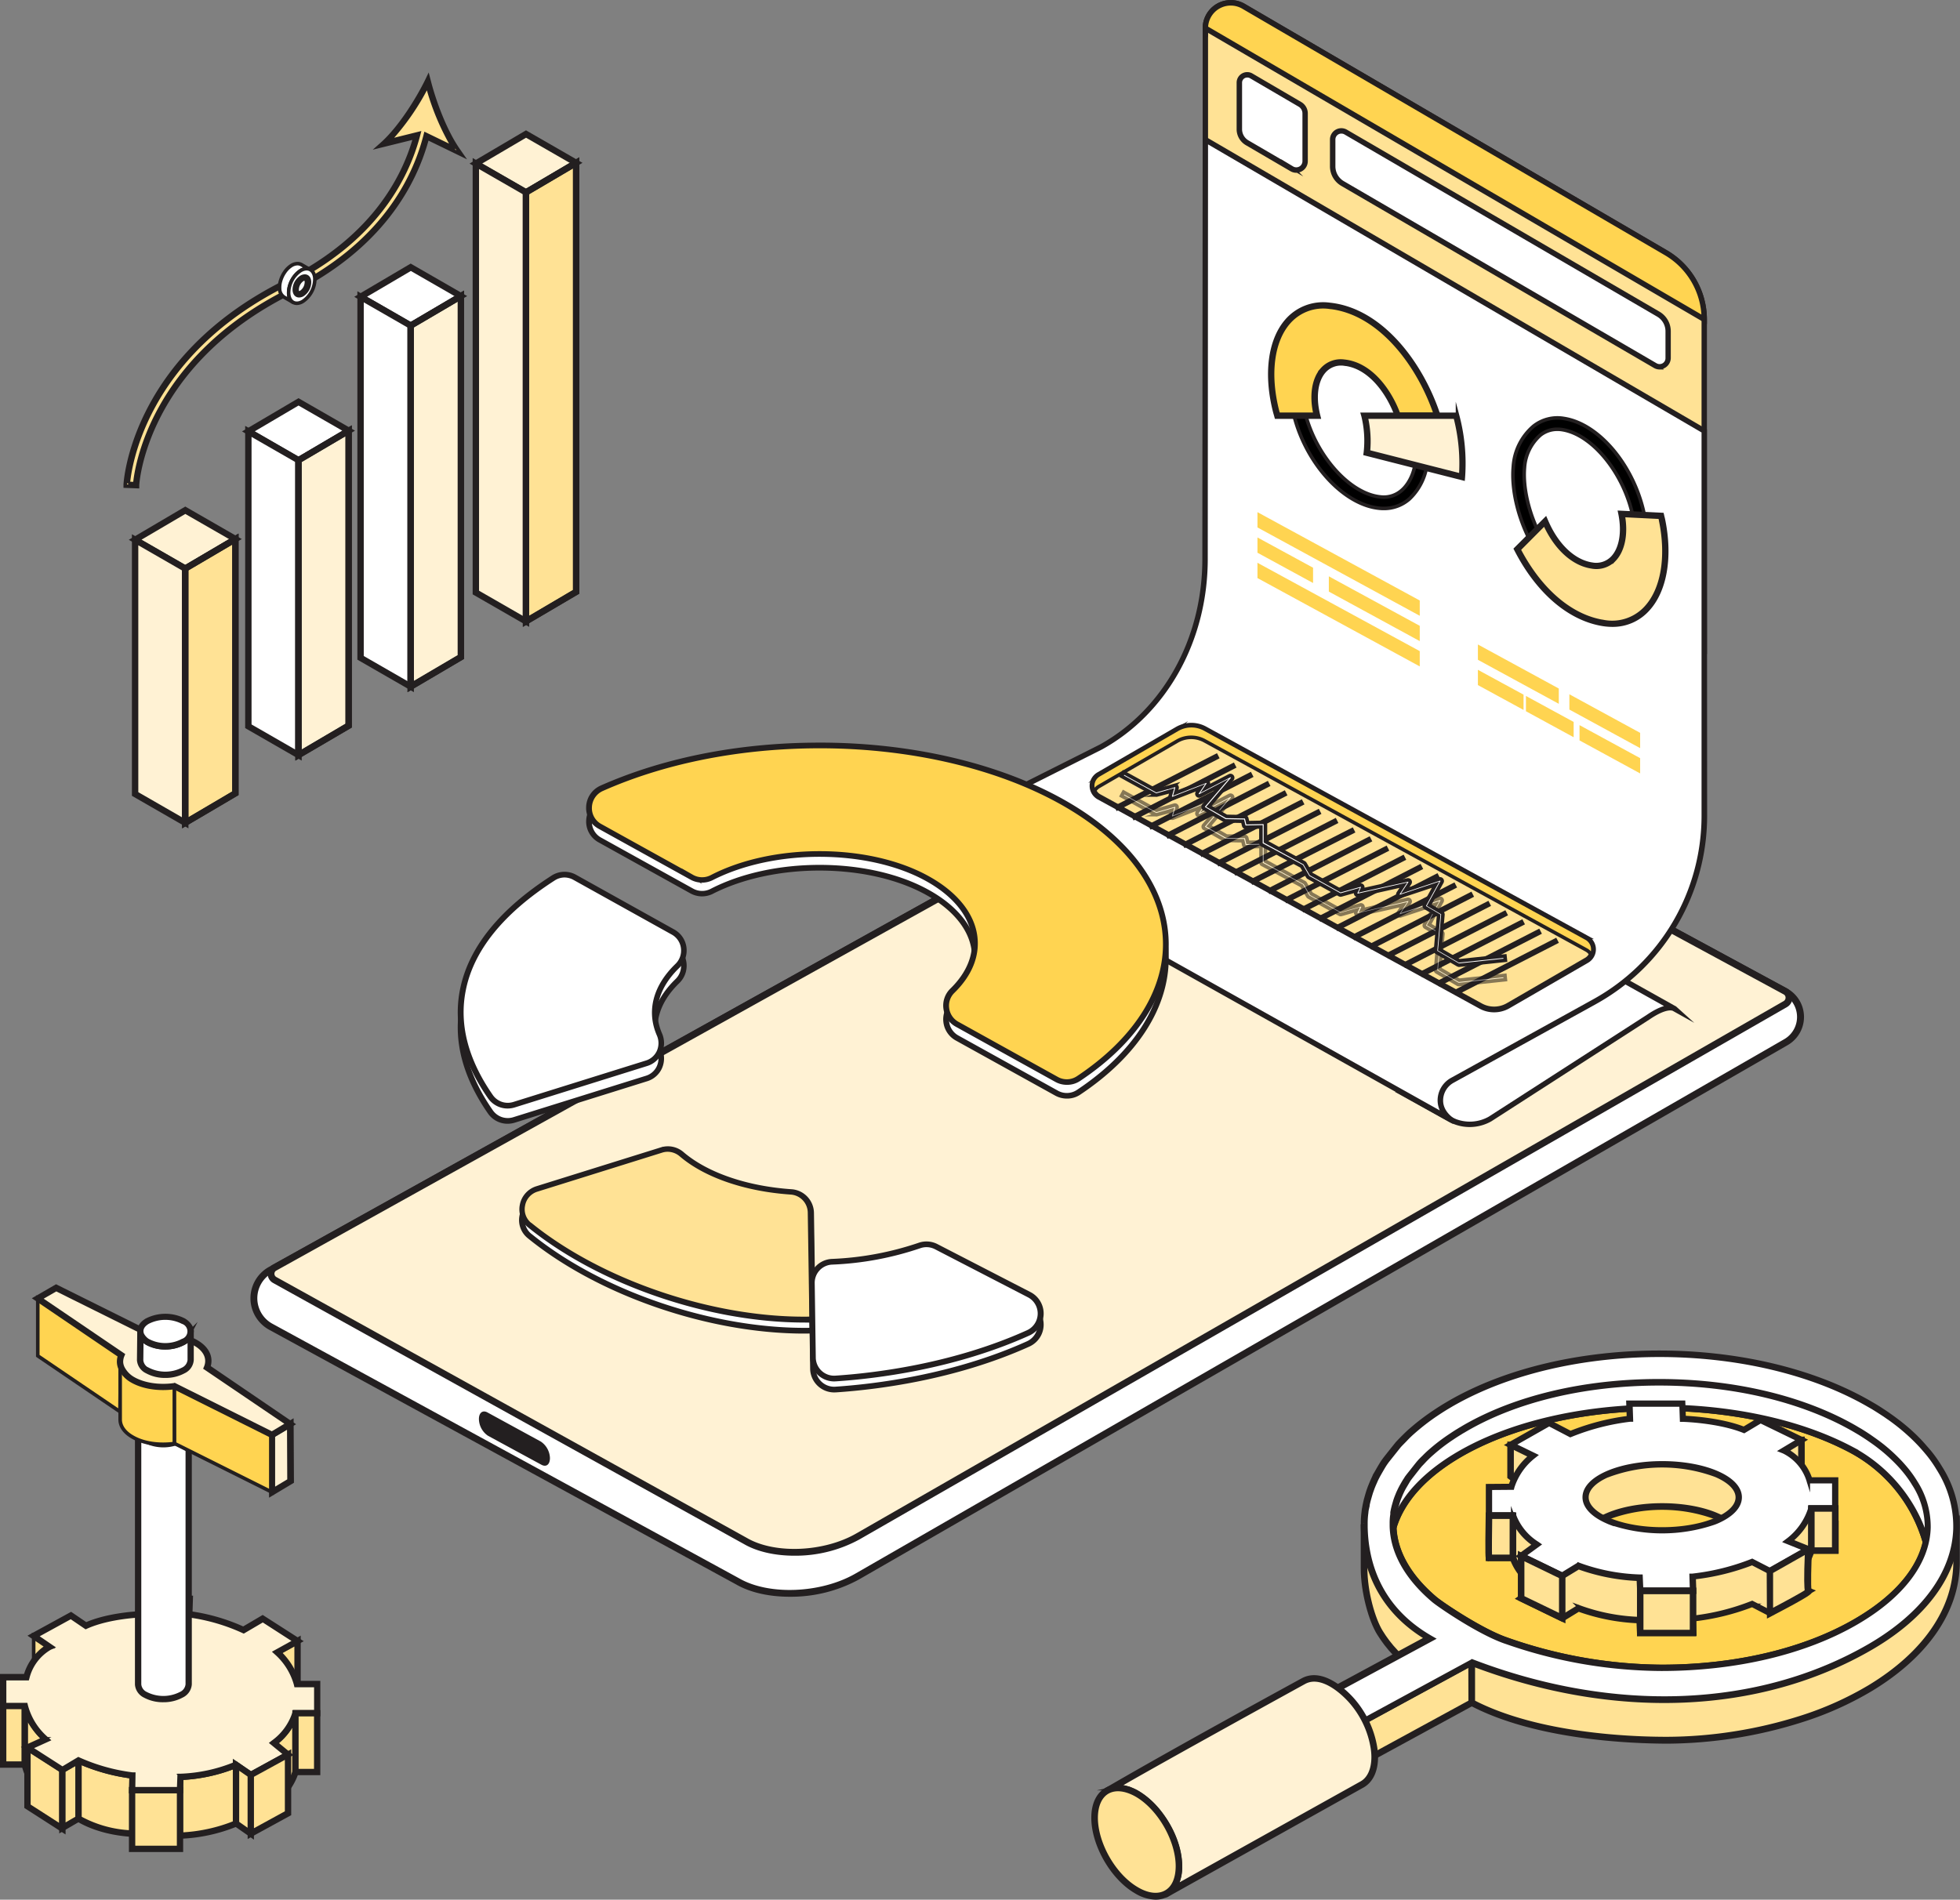 <svg xmlns="http://www.w3.org/2000/svg" viewBox="0 0 550.03 533.22"><rect x="0" y="0" width="550.03" height="533.22" fill="#808080" stroke="none"/><defs><style>.cls-1{isolation:isolate;}.cls-2{fill:#fff;}.cls-10,.cls-2,.cls-3,.cls-4,.cls-6,.cls-9{stroke:#231f20;}.cls-10,.cls-2,.cls-3,.cls-4,.cls-6,.cls-8,.cls-9{stroke-miterlimit:10;}.cls-3{fill:#fff2d4;}.cls-4,.cls-8{fill:#ffd451;}.cls-5{fill:#231f20;}.cls-6{fill:#ffe295;}.cls-7{opacity:0.55;mix-blend-mode:multiply;}.cls-8{stroke:#ffd451;}.cls-10{fill:#ffedc1;}.cls-11{mix-blend-mode:screen;}</style></defs><title>Google ads_</title><g class="cls-1"><g id="Layer_1" data-name="Layer 1"><path class="cls-2" d="M75.92,356.45,339.06,210.07c9.93-5.71,24.93-6.31,33.52-1.34L501,278.27a8.17,8.17,0,0,1,.19,14.26l-260.65,150c-9.93,5.71-24.94,6.31-33.52,1.34L76,372.41a9.11,9.11,0,0,1-.07-16Z"/><path class="cls-2" d="M221.6,447.69c-5.56,0-10.87-1.12-14.83-3.42l-131-71.46a9.57,9.57,0,0,1-.07-16.76L338.84,209.67c10-5.77,25.27-6.37,34-1.34l128.4,69.54a8.62,8.62,0,0,1,.19,15.05l-260.65,150A39.39,39.39,0,0,1,221.6,447.69ZM358,205.82a38.39,38.39,0,0,0-18.68,4.65L76.14,356.85A8.66,8.66,0,0,0,76.21,372l131,71.47c8.46,4.9,23.29,4.3,33.08-1.34l260.65-150a7.71,7.71,0,0,0-.18-13.46l-128.4-69.54C368.52,206.91,363.36,205.82,358,205.82Z"/><path class="cls-2" d="M76.86,355.92,339.05,210.07c9.93-5.72,24.95-6.31,33.52-1.34L501,278.27h0a2,2,0,0,1,0,3.55L240.65,431.3c-9.31,5.36-23.37,5.93-31.42,1.26L77.1,359.29a2,2,0,0,1-.25-3.35Z"/><path class="cls-3" d="M76.86,355.92,339.05,210.07c9.93-5.72,24.95-6.31,33.52-1.34L501,278.27h0a2,2,0,0,1,0,3.55L240.65,431.3c-9.31,5.36-23.37,5.93-31.42,1.26L77.1,359.29a2,2,0,0,1-.25-3.35Z"/><path class="cls-4" d="M222.92,436.17c-5.22,0-10.2-1.06-13.91-3.21L76.88,359.68a2.46,2.46,0,0,1-.49-3.95v-.06l.28-.18,0,0L338.83,209.67c10-5.77,25.28-6.37,34-1.33l128.39,69.53a2.39,2.39,0,0,1,1.3,2.13,2.53,2.53,0,0,1-1.27,2.23L240.88,431.7A37,37,0,0,1,222.92,436.17ZM77.12,356.3h0a1.55,1.55,0,0,0,.2,2.59l132.13,73.28c7.92,4.58,21.81,4,31-1.26L500.77,281.44a1.61,1.61,0,0,0,.81-1.43,1.52,1.52,0,0,0-.79-1.33L372.36,209.13c-8.46-4.9-23.29-4.3-33.08,1.34Z"/><path class="cls-5" d="M136.8,396.46l15,8.19a5.83,5.83,0,0,1,2.53,4.6c0,1.79-1,2.64-2.39,1.89L136.94,403a5.81,5.81,0,0,1-2.54-4.6C134.36,396.56,135.43,395.71,136.8,396.46Z"/><g id="_Group_" data-name="&lt;Group&gt;"><path id="_Path_" data-name="&lt;Path&gt;" class="cls-2" d="M407.79,219.77l-.14-.08c-.75-.43-.66-1.18.21-1.68h0a3.22,3.22,0,0,1,2.92-.13l.14.08c.75.43.66,1.19-.2,1.69h0A3.24,3.24,0,0,1,407.79,219.77Z"/></g><g id="_Group_2" data-name="&lt;Group&gt;"><path id="_Path_2" data-name="&lt;Path&gt;" class="cls-2" d="M438,237.13l-26-14.92c-.75-.43-.65-1.18.21-1.69h0a3.25,3.25,0,0,1,2.92-.12l26,14.92c.75.43.66,1.18-.21,1.69h0A3.25,3.25,0,0,1,438,237.13Z"/></g><path class="cls-2" d="M462.57,285.47l-44.43,28.61a11.62,11.62,0,0,1-11.34,0l-13.72-7.61,59.61-33L470,283.15S468.27,281.6,462.57,285.47Z"/><path class="cls-2" d="M412.44,315.85a11.81,11.81,0,0,1-5.77-1.51l-14.13-7.84,60.15-33.31.13.07,17,9.52a.85.85,0,0,1,.3.18l1.72,1.55-2.26-1.26c-.56-.22-2.49-.55-6.89,2.44h0L418.28,314.3A11.9,11.9,0,0,1,412.44,315.85Zm-18.82-9.35,13.3,7.38a11.32,11.32,0,0,0,11.09,0l44.41-28.61c2.92-2,4.84-2.56,6-2.65l-15.77-8.81Z"/><path class="cls-6" d="M338.25,7.9V132.1l140,50.42V89.64A21.6,21.6,0,0,0,467.53,71L349,1.75A7.12,7.12,0,0,0,338.25,7.9Z"/><path class="cls-6" d="M478.51,182.89l-.35-.12L338,132.28V7.9A7.38,7.38,0,0,1,349.1,1.52L467.66,70.74a22,22,0,0,1,10.85,18.9Zm-140-51L478,182.15V89.64A21.43,21.43,0,0,0,467.4,71.2L348.84,2A6.87,6.87,0,0,0,338.51,7.9Z"/><path class="cls-2" d="M366.24,45.23V31.82a3,3,0,0,0-1.45-2.54l-13.68-8a2.2,2.2,0,0,0-3.31,1.9V36.27A4.38,4.38,0,0,0,350,40.06l12.53,7.32A2.48,2.48,0,0,0,366.24,45.23Z"/><path class="cls-2" d="M363.76,48a2.8,2.8,0,0,1-1.39-.38l-12.53-7.32a4.68,4.68,0,0,1-2.31-4V23.2a2.47,2.47,0,0,1,3.71-2.13l13.68,8a3.21,3.21,0,0,1,1.59,2.76V45.23a2.74,2.74,0,0,1-1.38,2.39A2.82,2.82,0,0,1,363.76,48ZM350,21.26a1.94,1.94,0,0,0-1.94,1.94V36.27a4.14,4.14,0,0,0,2.05,3.57l12.53,7.31A2.22,2.22,0,0,0,366,45.23V31.82a2.7,2.7,0,0,0-1.32-2.31l-13.68-8A1.93,1.93,0,0,0,350,21.26Z"/><path class="cls-2" d="M468.15,100.52V93a5.59,5.59,0,0,0-2.76-4.81L377.63,37.05A2.43,2.43,0,0,0,374,39.14v7.55a5.58,5.58,0,0,0,2.77,4.81l87.75,51.11A2.43,2.43,0,0,0,468.15,100.52Z"/><path class="cls-2" d="M465.72,103.21a2.74,2.74,0,0,1-1.35-.37L376.61,51.72a5.84,5.84,0,0,1-2.89-5V39.14a2.69,2.69,0,0,1,4-2.32l87.76,51.11a5.86,5.86,0,0,1,2.89,5v7.55a2.72,2.72,0,0,1-2.69,2.69ZM376.41,37a2.16,2.16,0,0,0-2.16,2.16v7.55a5.33,5.33,0,0,0,2.63,4.58l87.76,51.11a2.15,2.15,0,0,0,3.24-1.86V93a5.29,5.29,0,0,0-2.63-4.58L377.49,37.27A2.19,2.19,0,0,0,376.41,37Z"/><path class="cls-2" d="M268.93,229.77l40-20.11c18.76-10.37,29.22-31.33,29.22-52.76l.09-117.69,140,81.74.05,108a59.59,59.59,0,0,1-30.76,52.15l-40,22.11a6.45,6.45,0,0,0-3.33,5.65c0,3.81,3.64,5.8,3.64,5.8l-140.1-78.5C266.24,233.72,266.66,231,268.93,229.77Z"/><path class="cls-2" d="M407.72,314.88l-.05,0L267.56,236.35l0-.06a5.33,5.33,0,0,1-.78-4.16,4.09,4.09,0,0,1,2.06-2.59h0l40-20.1c17.93-9.91,29.07-30,29.07-52.53L338,38.75l.39.23L478.51,120.8V121l.06,108a59.86,59.86,0,0,1-30.9,52.38l-40,22.11a6.2,6.2,0,0,0-3.19,5.42c0,3.51,3.28,5.44,3.5,5.56h0ZM267.93,236l137.63,77.11a6.46,6.46,0,0,1-1.63-4.22A6.72,6.72,0,0,1,407.4,303l40-22.11A59.34,59.34,0,0,0,478,228.94L478,121.1,338.51,39.66l-.08,117.24c0,22.68-11.25,43-29.36,53l-40,20.11a3.58,3.58,0,0,0-1.8,2.26A4.82,4.82,0,0,0,267.93,236Z"/><path class="cls-4" d="M338.25,7.9h0l140,81.74h0A21.6,21.6,0,0,0,467.53,71L349,1.75A7.12,7.12,0,0,0,338.25,7.9Z"/><path class="cls-4" d="M478.51,90.1,338,8.05V7.9A7.38,7.38,0,0,1,349.1,1.52L467.66,70.74a22,22,0,0,1,10.85,18.9Zm-140-82.35L478,89.18a21.41,21.41,0,0,0-10.58-18L348.84,2a6.86,6.86,0,0,0-10.32,5.78Z"/><path class="cls-6" d="M308.35,217.5l22-12.75a7.83,7.83,0,0,1,7.7-.09l107.11,58.7a3.55,3.55,0,0,1,.07,6.18l-22,12.76a7.85,7.85,0,0,1-7.7.08l-107.11-58.7A3.55,3.55,0,0,1,308.35,217.5Z"/><path class="cls-6" d="M419.3,283.65a8.11,8.11,0,0,1-3.92-1L308.27,223.94a3.85,3.85,0,0,1-.07-6.7l22.05-12.76a8.2,8.2,0,0,1,8-.09l107.1,58.71a3.84,3.84,0,0,1,.08,6.7l-22.05,12.76A8.21,8.21,0,0,1,419.3,283.65ZM308.35,217.5l.15.26a3.24,3.24,0,0,0,.07,5.65l107.1,58.71a7.6,7.6,0,0,0,7.41-.09l22-12.75a3.24,3.24,0,0,0-.06-5.65L338,204.92a7.59,7.59,0,0,0-7.4.09L308.5,217.76Z"/><path class="cls-4" d="M308.35,220.77l22-12.75a7.83,7.83,0,0,1,7.7-.09l107.11,58.71a3.57,3.57,0,0,1,1.44,1.47,3.56,3.56,0,0,0-1.44-4.75L338.1,204.66a7.83,7.83,0,0,0-7.7.09l-22,12.75a3.54,3.54,0,0,0-1.37,4.7A3.48,3.48,0,0,1,308.35,220.77Z"/><rect class="cls-2" x="311.7" y="219.25" width="31.48" height="0.61" transform="translate(-64.11 173.59) rotate(-27.15)"/><rect class="cls-2" x="316.46" y="221.84" width="31.48" height="0.61" transform="translate(-64.82 176.5) rotate(-27.21)"/><rect class="cls-2" x="321.22" y="224.43" width="31.48" height="0.61" transform="translate(-65.42 178.48) rotate(-27.14)"/><rect class="cls-2" x="325.98" y="227.02" width="31.48" height="0.61" transform="translate(-66.11 181.26) rotate(-27.19)"/><rect class="cls-2" x="330.74" y="229.61" width="31.48" height="0.61" transform="translate(-66.73 183.39) rotate(-27.14)"/><rect class="cls-2" x="335.5" y="232.2" width="31.48" height="0.61" transform="translate(-67.37 185.72) rotate(-27.13)"/><rect class="cls-2" x="340.26" y="234.79" width="31.48" height="0.61" transform="translate(-67.97 187.64) rotate(-27.05)"/><rect class="cls-2" x="345.02" y="237.38" width="31.48" height="0.61" transform="translate(-68.65 190.28) rotate(-27.08)"/><rect class="cls-2" x="349.78" y="239.96" width="31.48" height="0.61" transform="translate(-69.19 191.71) rotate(-26.94)"/><polygon class="cls-2" points="356.42 250.31 356.14 249.77 384.15 235.4 384.43 235.94 356.42 250.31"/><rect class="cls-2" x="359.3" y="245.14" width="31.48" height="0.61" transform="translate(-70.62 197.64) rotate(-27.08)"/><rect class="cls-2" x="364.07" y="247.73" width="31.48" height="0.61" transform="translate(-71.33 200.63) rotate(-27.15)"/><rect class="cls-2" x="368.83" y="250.32" width="31.48" height="0.61" transform="translate(-71.99 203.09) rotate(-27.15)"/><polygon class="cls-2" points="375.46 260.67 375.18 260.13 403.19 245.76 403.47 246.3 375.46 260.67"/><polygon class="cls-2" points="380.22 263.26 379.94 262.72 407.95 248.35 408.23 248.89 380.22 263.26"/><rect class="cls-2" x="383.11" y="258.09" width="31.48" height="0.61" transform="translate(-74.01 210.99) rotate(-27.21)"/><rect class="cls-2" x="387.87" y="260.68" width="31.48" height="0.61" transform="translate(-74.62 212.92) rotate(-27.15)"/><rect class="cls-2" x="392.63" y="263.27" width="31.48" height="0.61" transform="translate(-75.27 215.34) rotate(-27.14)"/><rect class="cls-2" x="397.39" y="265.85" width="31.48" height="0.61" transform="translate(-75.93 217.84) rotate(-27.15)"/><rect class="cls-2" x="402.15" y="268.44" width="31.48" height="0.61" transform="translate(-76.59 220.25) rotate(-27.14)"/><polygon class="cls-2" points="408.78 278.79 408.51 278.25 436.51 263.88 436.79 264.42 408.78 278.79"/><g class="cls-7"><path class="cls-2" d="M409.38,276.36a.64.64,0,0,1-.3-.08l-5.93-3.46a.61.61,0,0,1-.3-.58l.86-9.79L400,260.27a.59.59,0,0,1-.23-.81l3.11-5.66-9.8,3.26a.61.61,0,0,1-.67-.2.6.6,0,0,1,0-.71l1.44-2.2-12.66,2.83a.6.6,0,0,1-.61-.21.64.64,0,0,1-.08-.64l.23-.48-4.35,1.23a.61.61,0,0,1-.46-.06l-8.7-4.84a.63.63,0,0,1-.23-.23l-1.69-2.91-11.12-6a.6.6,0,0,1-.31-.53v-4.52l-4.23.09a.62.62,0,0,1-.6-.47l-.29-1.22-4.76-.09a.6.6,0,0,1-.29-.08l-5.73-3.26a.61.61,0,0,1-.3-.43.59.59,0,0,1,.14-.49l5-5.85-6,3.12a.59.59,0,0,1-.73-.13A.6.6,0,0,1,336,228l.92-1.38-7.7,3a.6.6,0,0,1-.63-.11.63.63,0,0,1-.18-.62l.4-1.42-4.15,1.2a.61.61,0,0,1-.46-.06l-9.48-5.22.58-1.06,9.26,5.1,5-1.43a.61.61,0,0,1,.75.75l-.36,1.3,8.36-3.22a.61.61,0,0,1,.69.19.62.62,0,0,1,0,.72l-.67,1,6.7-3.47a.61.61,0,0,1,.76.16.6.6,0,0,1,0,.77l-6.53,7.65,4.95,2.82,5.09.09a.62.62,0,0,1,.58.47l.28,1.2,4.35-.09a.67.67,0,0,1,.44.18.62.62,0,0,1,.18.43v4.78l10.95,6a.57.57,0,0,1,.23.23l1.7,2.92,8.33,4.64,5.39-1.51a.6.6,0,0,1,.63.19.59.59,0,0,1,.08.65l-.26.56L395,252.44a.59.59,0,0,1,.63.24.6.6,0,0,1,0,.68l-1.31,2,9.61-3.2a.6.6,0,0,1,.65.18.61.61,0,0,1,.07.68l-3.57,6.5,3.54,2.08a.6.6,0,0,1,.3.57l-.86,9.8,5.43,3.16,12.84-1.36.13,1.21-13,1.38Z"/></g><path class="cls-2" d="M409.38,270.88a.54.54,0,0,1-.3-.08l-5.93-3.46a.61.61,0,0,1-.3-.58l.86-9.79L400,254.79a.6.6,0,0,1-.23-.82l3.11-5.65-9.8,3.26a.6.6,0,0,1-.69-.91l1.44-2.2-12.66,2.83a.62.62,0,0,1-.61-.21.64.64,0,0,1-.08-.64l.23-.48-4.35,1.23a.61.61,0,0,1-.46-.06l-8.7-4.84a.63.63,0,0,1-.23-.23l-1.69-2.91-11.12-6a.6.6,0,0,1-.31-.53v-4.52l-4.23.09a.6.6,0,0,1-.6-.47l-.29-1.22-4.76-.09a.6.6,0,0,1-.29-.08L337.94,227a.61.61,0,0,1-.3-.43.59.59,0,0,1,.14-.49l5-5.85-6,3.12a.59.59,0,0,1-.73-.13.6.6,0,0,1-.06-.74l.92-1.38-7.7,3a.6.6,0,0,1-.63-.11.63.63,0,0,1-.18-.62l.4-1.42-4.15,1.2a.61.61,0,0,1-.46-.06l-9.48-5.22.58-1.06,9.26,5.1,5-1.43a.6.6,0,0,1,.75.75l-.36,1.3,8.36-3.22a.61.61,0,0,1,.69.19.62.62,0,0,1,0,.72l-.67,1,6.7-3.47a.61.61,0,0,1,.76.16.6.6,0,0,1,0,.77l-6.53,7.65,4.95,2.82,5.09.09a.62.62,0,0,1,.58.47l.28,1.2,4.35-.09a.61.61,0,0,1,.62.61v4.78L366,242.17a.57.57,0,0,1,.23.23l1.7,2.92,8.33,4.64,5.39-1.51a.6.6,0,0,1,.63.19.59.59,0,0,1,.08.65l-.26.56L395,247a.59.59,0,0,1,.63.24.6.6,0,0,1,0,.68l-1.31,2,9.61-3.2a.6.6,0,0,1,.65.18.61.61,0,0,1,.07.68l-3.57,6.5,3.54,2.08a.6.6,0,0,1,.3.57l-.86,9.8,5.43,3.16,12.84-1.36.13,1.21-13,1.38Z"/><polygon class="cls-8" points="436.94 193.56 415.24 181.74 415.24 184.9 436.94 196.71 436.94 193.56"/><polygon class="cls-8" points="440.91 195.72 440.91 198.87 459.77 209.15 459.77 206 440.91 195.72"/><polygon class="cls-8" points="427.05 195.28 415.24 188.85 415.24 192 427.05 198.43 427.05 195.28"/><polygon class="cls-8" points="443.76 204.38 443.76 207.53 459.77 216.25 459.77 213.1 443.76 204.38"/><polygon class="cls-8" points="441.11 202.94 428.72 196.19 428.72 199.34 441.11 206.09 441.11 202.94"/><polygon class="cls-8" points="397.92 168.85 353.38 144.6 353.38 147.75 397.92 172 397.92 168.85"/><polygon class="cls-8" points="367.98 159.65 353.38 151.7 353.38 154.85 367.98 162.8 367.98 159.65"/><polygon class="cls-8" points="373.41 162.61 373.41 165.76 397.92 179.11 397.92 175.96 373.41 162.61"/><polygon class="cls-8" points="397.92 183.06 353.38 158.81 353.38 161.96 397.92 186.21 397.92 183.06"/><path class="cls-9" d="M388.3,142.72a10.93,10.93,0,0,1-1.27-.07c-9.95-1-20.45-12.43-23.89-26-2-8-1.05-15.28,2.63-19.54a11.13,11.13,0,0,1,9.82-3.75c15.25,1.57,25.49,22,25,35.07a16.3,16.3,0,0,1-5.08,11.62A10.8,10.8,0,0,1,388.3,142.72ZM374.23,96.47a7.74,7.74,0,0,0-6.05,2.71c-3,3.48-3.73,9.72-1.95,16.69,3.08,12.15,12.55,22.74,21.13,23.61a7.57,7.57,0,0,0,6-1.84c2.31-2,3.83-5.58,4-9.34h0c.47-11.56-8.8-30.41-22.1-31.77A9.33,9.33,0,0,0,374.23,96.47Z"/><path class="cls-4" d="M358.46,116.68h11.11c-2.22-8.9,1.23-15.57,7.61-14.89,7,.7,12.52,7.74,15,14.89h11.14c-4.79-14.61-16-29.36-30.27-30.84-12.73-1.28-19.5,12-14.95,29.72C358.23,115.93,358.36,116.31,358.46,116.68Z"/><path class="cls-4" d="M403.9,117.07H392l-.09-.26c-2.23-6.29-7.41-13.9-14.72-14.64a6.25,6.25,0,0,0-5.6,2.09c-2.27,2.61-2.87,7.22-1.59,12.33l.12.48H358.16l-.2-.72c-.07-.23-.14-.46-.2-.7-2.7-10.5-1.49-20.06,3.23-25.56a13.54,13.54,0,0,1,12.14-4.64c14.59,1.51,25.88,16.71,30.6,31.11Zm-11.4-.78h10.33c-4.74-14-15.71-28.61-29.78-30.07a12.79,12.79,0,0,0-11.47,4.37c-4.56,5.31-5.7,14.61-3.07,24.87l.19.67.05.16h10.33c-1.18-5.16-.49-9.82,1.87-12.54a7,7,0,0,1,6.27-2.35C384.79,102.16,390.15,109.84,392.5,116.29Z"/><path class="cls-3" d="M382.9,116.68h25.75a51.34,51.34,0,0,1,1.61,17.2l-26.7-6.81A29.5,29.5,0,0,0,382.9,116.68Z"/><path class="cls-3" d="M410.61,134.37l-27.49-7,.05-.34a29.48,29.48,0,0,0-.64-10.24l-.14-.49h26.54l.09.28a52.47,52.47,0,0,1,1.63,17.34ZM384,126.78l25.93,6.61a51.87,51.87,0,0,0-1.56-16.32h-25A30,30,0,0,1,384,126.78Z"/><path class="cls-9" d="M449.84,167.39a13,13,0,0,1-1.95-.15C432.73,164.93,423.5,144,424.68,131a16.27,16.27,0,0,1,5.64-11.35,10.83,10.83,0,0,1,8.56-2.19c9.89,1.5,19.81,13.42,22.58,27.14,1.64,8.06.3,15.31-3.58,19.39A10.89,10.89,0,0,1,449.84,167.39ZM437,120.49a7.6,7.6,0,0,0-4.75,1.65,13.31,13.31,0,0,0-4.44,9.13h0c-1,11.52,7.31,30.8,20.52,32.82a7.93,7.93,0,0,0,7.21-2.32c3.17-3.32,4.2-9.51,2.77-16.56-2.48-12.28-11.43-23.33-19.95-24.62A8,8,0,0,0,437,120.49Z"/><path class="cls-6" d="M466.4,145.93c-.07-.38-.18-.76-.26-1.14l-11.1-.54c1.78,9-2,15.49-8.33,14.5-5.93-.89-10.53-6.32-13.11-12.39l-7.8,7.8c5.33,10.4,13.74,19.12,24.21,20.72C462.66,176.78,470.08,163.81,466.4,145.93Z"/><path class="cls-6" d="M452.43,175.46a17.57,17.57,0,0,1-2.47-.19c-9.5-1.46-18.43-9.09-24.51-20.93l-.13-.25,8.41-8.41.23.53c2.91,6.85,7.7,11.39,12.81,12.16a6.3,6.3,0,0,0,5.7-1.81c2.39-2.5,3.21-7.07,2.19-12.24l-.1-.49,11.89.59.07.29c0,.16.07.31.11.47s.11.45.16.67c2.18,10.63.5,20.12-4.48,25.38A13.22,13.22,0,0,1,452.43,175.46Zm-26.16-21.22c6,11.47,14.62,18.85,23.8,20.26a12.8,12.8,0,0,0,11.67-3.8c4.82-5.08,6.42-14.31,4.28-24.69h0c0-.21-.09-.42-.14-.63a1.94,1.94,0,0,1-.05-.2l-10.32-.51c.93,5.22,0,9.84-2.48,12.43a7,7,0,0,1-6.38,2c-5.24-.78-10.14-5.29-13.18-12.09Z"/><path class="cls-2" d="M327.14,268.53c.15,14.47-9.13,27.81-24.54,38.05a5.92,5.92,0,0,1-6.14.22l-27.88-15.46a5.93,5.93,0,0,1-1.32-9.41c10.33-10.1,8-23.14-7-31.44-16.7-9.25-43.09-9.24-60.6-.32a6,6,0,0,1-5.62-.14l-25.74-14.27a6,6,0,0,1,.52-10.67c16.39-7.27,36.76-11.72,58.86-12C282.31,212.32,326.82,237.15,327.14,268.53Z"/><path class="cls-2" d="M299.37,307.86a6.31,6.31,0,0,1-3.05-.79l-27.89-15.46a6.24,6.24,0,0,1-3.18-4.66,6.11,6.11,0,0,1,1.79-5.23c4.7-4.6,6.81-9.81,6.1-15.06-.81-6.06-5.43-11.71-13-15.9-16.37-9.08-42.86-9.21-60.32-.32a6.27,6.27,0,0,1-5.9-.15L168.2,236A6.12,6.12,0,0,1,165,230.3a6.26,6.26,0,0,1,3.75-5.48c17.1-7.59,37.5-11.76,59-12,35.36-.48,68.42,10,86.26,27.45,8.71,8.5,13.37,18.29,13.47,28.31h0c.14,14-8.62,27.63-24.67,38.3A6.06,6.06,0,0,1,299.37,307.86ZM230,243.26c11.1,0,22.09,2.33,30.46,7,7.74,4.29,12.46,10.09,13.3,16.35.74,5.45-1.43,10.83-6.27,15.57a5.48,5.48,0,0,0-1.62,4.72,5.62,5.62,0,0,0,2.88,4.21l27.88,15.46a5.58,5.58,0,0,0,5.83-.21c15.87-10.55,24.54-24,24.4-37.8h0c-.1-9.85-4.7-19.49-13.29-27.88-17.73-17.31-50.61-27.76-85.83-27.28-21.4.29-41.71,4.44-58.74,12a5.67,5.67,0,0,0-3.39,5,5.52,5.52,0,0,0,2.9,5.17l25.73,14.27a5.68,5.68,0,0,0,5.34.13C208.25,245.47,219.17,243.26,230,243.26Z"/><path class="cls-4" d="M327.14,264.68c.15,14.47-9.13,27.81-24.54,38.05a5.92,5.92,0,0,1-6.14.22l-27.88-15.46a5.93,5.93,0,0,1-1.32-9.41c10.33-10.11,8-23.15-7-31.44-16.7-9.25-43.09-9.24-60.6-.32a6,6,0,0,1-5.62-.14l-25.74-14.27a6,6,0,0,1,.52-10.67c16.39-7.27,36.76-11.72,58.86-12C282.31,208.47,326.82,233.3,327.14,264.68Z"/><path class="cls-4" d="M299.37,304a6.21,6.21,0,0,1-3.05-.8l-27.89-15.46a6.22,6.22,0,0,1-3.18-4.65,6.13,6.13,0,0,1,1.79-5.24c4.7-4.59,6.81-9.8,6.11-15.06-.82-6.05-5.44-11.7-13-15.9-16.37-9.07-42.86-9.21-60.32-.31a6.27,6.27,0,0,1-5.9-.15L168.2,232.18a6.12,6.12,0,0,1-3.21-5.73,6.26,6.26,0,0,1,3.75-5.49c17.1-7.59,37.5-11.75,59-12,35.36-.5,68.43,10,86.26,27.45,8.71,8.5,13.37,18.29,13.47,28.31h0c.14,14-8.62,27.63-24.67,38.3A6.06,6.06,0,0,1,299.37,304ZM230,239.41c11.1,0,22.09,2.33,30.46,7,7.74,4.29,12.46,10.09,13.3,16.34.74,5.46-1.43,10.84-6.27,15.57a5.51,5.51,0,0,0-1.62,4.73,5.63,5.63,0,0,0,2.88,4.21l27.88,15.46a5.58,5.58,0,0,0,5.83-.21c15.87-10.56,24.54-24,24.4-37.8h0c-.1-9.85-4.7-19.49-13.29-27.88-17.72-17.31-50.61-27.76-85.83-27.28-21.39.29-41.71,4.44-58.74,12a5.7,5.7,0,0,0-3.39,5,5.54,5.54,0,0,0,2.9,5.18l25.73,14.26a5.65,5.65,0,0,0,5.34.14C208.25,241.62,219.17,239.41,230,239.41Z"/><path class="cls-2" d="M161.32,250.54l27.57,15.34a6,6,0,0,1,1.19,9.54c-6.05,5.86-7.83,12.68-5,19.18a6,6,0,0,1-3.64,8.13l-37.17,11.62a6,6,0,0,1-6.66-2.26c-15.48-22.31-9.25-44.08,17.64-61.38A6,6,0,0,1,161.32,250.54Z"/><path class="cls-2" d="M142.44,314.93a6.2,6.2,0,0,1-5.1-2.67c-7.09-10.22-9.7-20.37-7.76-30.15,2.31-11.61,10.89-22.26,25.49-31.65a6.21,6.21,0,0,1,6.4-.18L189,265.62a6.18,6.18,0,0,1,3.14,4.61,6.34,6.34,0,0,1-1.89,5.4c-5.95,5.78-7.71,12.47-4.95,18.85a6.41,6.41,0,0,1,0,5.2,6.11,6.11,0,0,1-3.79,3.33l-37.17,11.63A6.59,6.59,0,0,1,142.44,314.93Zm16-64.85a5.54,5.54,0,0,0-3,.89c-14.46,9.3-23,19.82-25.23,31.26-1.91,9.61.67,19.6,7.67,29.68a5.61,5.61,0,0,0,6.32,2.15l37.17-11.62a5.51,5.51,0,0,0,3.42-3,5.81,5.81,0,0,0,0-4.71c-2.87-6.62-1.07-13.55,5.08-19.51a5.71,5.71,0,0,0,1.71-4.89,5.58,5.58,0,0,0-2.84-4.17L161.17,250.8h0A5.66,5.66,0,0,0,158.41,250.08Z"/><path class="cls-2" d="M161.32,246.26l27.57,15.34a6,6,0,0,1,1.19,9.54c-6.05,5.86-7.83,12.67-5,19.17a6,6,0,0,1-3.64,8.14l-37.17,11.62a6,6,0,0,1-6.66-2.27c-15.48-22.3-9.25-44.07,17.64-61.37A5.94,5.94,0,0,1,161.32,246.26Z"/><path class="cls-2" d="M142.44,310.65a6.21,6.21,0,0,1-5.1-2.68c-7.09-10.22-9.7-20.36-7.76-30.14,2.31-11.61,10.89-22.26,25.49-31.65a6.21,6.21,0,0,1,6.4-.18h0L189,261.34a6.17,6.17,0,0,1,3.14,4.61,6.34,6.34,0,0,1-1.89,5.4c-5.95,5.77-7.71,12.47-4.95,18.84a6.43,6.43,0,0,1,0,5.21,6.11,6.11,0,0,1-3.79,3.33l-37.17,11.63A6.59,6.59,0,0,1,142.44,310.65Zm16-64.85a5.54,5.54,0,0,0-3,.89c-14.46,9.3-23,19.82-25.23,31.26-1.91,9.61.67,19.6,7.67,29.68a5.61,5.61,0,0,0,6.32,2.15l37.17-11.62a5.54,5.54,0,0,0,3.42-3,5.81,5.81,0,0,0,0-4.71c-2.87-6.62-1.07-13.55,5.08-19.51a5.71,5.71,0,0,0,1.71-4.89,5.58,5.58,0,0,0-2.84-4.17l-27.57-15.34A5.66,5.66,0,0,0,158.41,245.8Z"/><path class="cls-2" d="M222,337.64a6,6,0,0,1,5.58,5.85l.45,30h-.58c-26.35.48-57.79-9.57-78.64-26.42l-.09-.07a5.89,5.89,0,0,1,1.92-10.24l35-10.92a6,6,0,0,1,5.63,1.21C198.33,333.09,209.65,336.79,222,337.64Z"/><path class="cls-2" d="M225.61,373.82c-26.53,0-57.26-10.53-77-26.5l-.08-.07a6,6,0,0,1-2.26-5.92,6.22,6.22,0,0,1,4.27-4.84l35-10.93a6.19,6.19,0,0,1,5.91,1.27c6.79,5.81,17.91,9.64,30.51,10.51h0a6.25,6.25,0,0,1,5.87,6.15l.45,30a.32.32,0,0,1-.09.22.31.31,0,0,1-.22.09h-.57Zm-38.24-47.93a5.69,5.69,0,0,0-1.63.24l-35,10.93a5.53,5.53,0,0,0-3.85,4.38,5.41,5.41,0,0,0,2,5.34l.09.06c20.11,16.26,51.63,26.82,78.45,26.36h.28l-.45-29.71a5.63,5.63,0,0,0-5.31-5.55c-12.72-.88-24-4.76-30.85-10.65A5.71,5.71,0,0,0,187.37,325.89Z"/><path class="cls-2" d="M262.76,353l26.06,13.48a6,6,0,0,1-.31,10.73c-21.07,9.52-43.43,12.1-54,12.8a6,6,0,0,1-6.34-5.86l-.3-20.88a6,6,0,0,1,5.74-6,86.18,86.18,0,0,0,24.56-4.59A6,6,0,0,1,262.76,353Z"/><path class="cls-2" d="M234.08,390.34a6.24,6.24,0,0,1-6.23-6.16l-.3-20.89a6.22,6.22,0,0,1,6-6.34,86.42,86.42,0,0,0,24.48-4.58,6.36,6.36,0,0,1,4.84.38L289,366.24a6.26,6.26,0,0,1-.32,11.27c-20.87,9.42-42.87,12.07-54.13,12.82ZM260,352.66a5.44,5.44,0,0,0-1.78.29,86.62,86.62,0,0,1-24.64,4.6,5.63,5.63,0,0,0-5.45,5.73l.3,20.89a5.66,5.66,0,0,0,6,5.56c11.22-.75,33.14-3.39,53.92-12.77a5.66,5.66,0,0,0,.29-10.19l-26.06-13.48h0A5.61,5.61,0,0,0,260,352.66Z"/><path class="cls-6" d="M222,334.54a6,6,0,0,1,5.58,5.85l.45,30h-.58c-26.35.48-57.79-9.57-78.64-26.41l-.09-.07a5.89,5.89,0,0,1,1.92-10.24l35-10.93a5.94,5.94,0,0,1,5.63,1.22C198.33,330,209.65,333.69,222,334.54Z"/><path class="cls-10" d="M225.62,370.72c-26.54,0-57.27-10.53-77-26.5l0,0,0,0a6,6,0,0,1-2.26-5.93,6.23,6.23,0,0,1,4.27-4.84l35-10.93a6.22,6.22,0,0,1,5.91,1.28c6.79,5.8,17.91,9.63,30.51,10.5h0a6.25,6.25,0,0,1,5.87,6.15l.45,30a.36.36,0,0,1-.09.22.3.3,0,0,1-.22.08h-.57Zm-38.25-47.93a5.38,5.38,0,0,0-1.63.25L150.7,334a5.52,5.52,0,0,0-3.85,4.37,5.41,5.41,0,0,0,2,5.34l0,0,.05,0c20.11,16.25,51.65,26.83,78.45,26.35h.28l-.45-29.7a5.64,5.64,0,0,0-5.31-5.56h0c-12.72-.87-24-4.76-30.85-10.65A5.71,5.71,0,0,0,187.37,322.79Z"/><path class="cls-2" d="M262.76,349.92l26.06,13.49a6,6,0,0,1-.31,10.73c-21.07,9.51-43.43,12.09-54,12.79a6,6,0,0,1-6.34-5.86l-.3-20.88a6,6,0,0,1,5.74-6,86.61,86.61,0,0,0,24.56-4.6A6,6,0,0,1,262.76,349.92Z"/><path class="cls-2" d="M234.09,387.25a6.25,6.25,0,0,1-6.24-6.17l-.3-20.89a6.21,6.21,0,0,1,6-6.33,86.7,86.7,0,0,0,24.48-4.58,6.27,6.27,0,0,1,4.84.38L289,363.14a6.26,6.26,0,0,1-.32,11.27c-20.87,9.42-42.87,12.08-54.13,12.82ZM260,349.56a5.72,5.72,0,0,0-1.78.29,87,87,0,0,1-24.64,4.61,5.61,5.61,0,0,0-5.45,5.73l.3,20.88a5.64,5.64,0,0,0,6,5.56c11.22-.74,33.14-3.39,53.92-12.77a5.65,5.65,0,0,0,.29-10.19l-26.06-13.48h0A5.73,5.73,0,0,0,260,349.56Z"/><g class="cls-11"><path class="cls-3" d="M30,494.24A41.61,41.61,0,0,1,19.81,490c-6.57-3.89-10.2-9-10.2-14.38s3.62-10.48,10.2-14.37c6.79-4,15.83-6.24,25.46-6.24s18.68,2.21,25.46,6.24c6.57,3.89,10.19,9,10.19,14.37S77.3,486.1,70.73,490a42.21,42.21,0,0,1-10.22,4.24,57.08,57.08,0,0,1-15.24,2A57,57,0,0,1,30,494.24ZM19.88,461.35c-6.53,3.87-10.13,8.94-10.13,14.26s3.6,10.39,10.13,14.26a41.85,41.85,0,0,0,10.19,4.24,57.18,57.18,0,0,0,15.2,2,57.18,57.18,0,0,0,15.2-2,42,42,0,0,0,10.19-4.23c6.53-3.88,10.12-8.94,10.12-14.27s-3.59-10.38-10.12-14.26c-6.76-4-15.78-6.21-25.39-6.21S26.65,457.35,19.88,461.35Z"/></g><polygon class="cls-6" points="9.45 459.17 9.45 475.66 13.91 478.71 13.91 462.22 9.45 459.17"/><polygon class="cls-6" points="77.81 463.75 77.81 480.24 83.5 477.09 83.5 460.6 77.81 463.75"/><path class="cls-6" d="M77.42,480.9V463.53l6.47-3.59v17.38ZM78.2,464v15.6l4.91-2.72v-15.6Z"/><polygon class="cls-6" points="0.89 478.79 0.89 495.28 6.98 495.3 6.98 478.81 0.89 478.79"/><path class="cls-6" d="M7.37,495.69l-6.87,0V478.4l6.87,0Zm-6.09-.79H6.59V479.2l-5.31,0Z"/><path class="cls-6" d="M9.1,483.76a22.2,22.2,0,0,0,3.74,4.42v16.49C11.31,503.26,8,500.1,7,495.3V478.81A16.28,16.28,0,0,0,9.1,483.76Z"/><path class="cls-6" d="M13.23,505.56l-.66-.61c-1.33-1.23-4.89-4.52-6-9.57V475.51l.77,3.21a16,16,0,0,0,2.07,4.83h0a21.92,21.92,0,0,0,3.67,4.35l.13.11Zm-5.86-24.3v14a17.05,17.05,0,0,0,5.08,8.47V488.35A22.58,22.58,0,0,1,8.77,484h0A18.24,18.24,0,0,1,7.37,481.26Z"/><g class="cls-1"><path class="cls-6" d="M76.87,489.24v16.49a16.67,16.67,0,0,0,6-8.36V480.89a16.69,16.69,0,0,1-6,8.35Z"/><path class="cls-6" d="M76.48,506.53V489.05l.15-.12a16.26,16.26,0,0,0,5.92-8.17l.75-2.14,0,18.88A17,17,0,0,1,77.11,506Zm.78-17.1v15.48a16,16,0,0,0,5.27-7.6V482.92A17.11,17.11,0,0,1,77.26,489.43Z"/></g><polygon class="cls-6" points="7.71 490.5 7.71 506.99 17.51 513.27 17.51 496.78 7.71 490.5"/><path class="cls-6" d="M17.9,514,7.32,507.2V489.8l10.58,6.77Zm-9.8-7.2,9,5.78V497l-9-5.78Z"/><polygon class="cls-6" points="17.51 496.78 17.51 513.08 22.05 510.44 22.05 494.14 17.51 496.78"/><path class="cls-6" d="M17.12,513.75V496.56l5.31-3.09v17.19ZM17.9,497v15.4l3.76-2.18v-15.4Z"/><g class="cls-1"><path class="cls-6" d="M22.05,494.14v16.32c3.14,1.91,8.18,3.8,15.14,4.23V498.36A53.74,53.74,0,0,1,22.05,494.14Z"/><path class="cls-6" d="M37.57,515.1l-.41,0c-8-.49-13-2.89-15.32-4.28l-.18-.11V493.54l.55.25a52.85,52.85,0,0,0,15,4.19l.33,0Zm-15.14-4.86a32.82,32.82,0,0,0,14.37,4V498.7a54.22,54.22,0,0,1-14.37-4Z"/></g><g class="cls-1"><path class="cls-6" d="M50.51,498.75v16.48a45.63,45.63,0,0,0,15.72-3.4V495.34A45.59,45.59,0,0,1,50.51,498.75Z"/><path class="cls-6" d="M50.13,515.62V498.36h.38A45,45,0,0,0,66.06,495l.56-.27v17.35l-.22.1a45.93,45.93,0,0,1-15.89,3.44Zm.77-16.49v15.71a45.82,45.82,0,0,0,14.94-3.26V495.94A47.3,47.3,0,0,1,50.9,499.13Z"/></g><rect class="cls-6" x="37.07" y="502.47" width="13.45" height="16.49"/><path class="cls-6" d="M50.9,519.35H36.68V502.08H50.9Zm-13.44-.78H50.13V502.86H37.46Z"/><path class="cls-3" d="M39.81,448.75l-.13,4.34s-9,.27-15.57,3.21l-4.21-2.86L9.45,459.17l4.46,3.05a13.62,13.62,0,0,0-6.49,8.54l-6.53,0v8.06l6.09,0a18.9,18.9,0,0,0,5.86,9.37L7.71,490.5l9.8,6.28,4.54-2.64a53.74,53.74,0,0,0,15.14,4.22l-.12,4.11H50.51l.14-3.72a44.89,44.89,0,0,0,15.58-3.41l4.15,2.86,10.44-5.72-3.95-3.24a16.69,16.69,0,0,0,6-8.35H89v-8.17l-5.69-.05a18.88,18.88,0,0,0-5.51-8.92l5.69-3.15-9.8-6.27-5.41,3.17a54.14,54.14,0,0,0-15.17-4.41l.14-4.34Z"/><path class="cls-3" d="M50.89,502.86H36.67l.12-4.16a53.58,53.58,0,0,1-14.72-4.12l-4.57,2.65L6.9,490.45l5.25-2.38a19.08,19.08,0,0,1-5.47-8.87l-6.18,0v-8.84l6.62,0a14.63,14.63,0,0,1,6-8.2l-4.45-3L19.93,453l4.22,2.87c5.78-2.53,13.38-3.05,15.15-3.14l.13-4.35H53.66l-.14,4.39a54.36,54.36,0,0,1,14.75,4.31l5.44-3.2,10.55,6.76-5.79,3.2a19.14,19.14,0,0,1,5.15,8.46l5.77,0v8.95h-6.2a16.71,16.71,0,0,1-5.71,8l4,3.3-11.16,6.11-4.16-2.86A46,46,0,0,1,51,499.13Zm-13.42-.78H50.14l.14-3.72h.37A44.31,44.31,0,0,0,66.06,495l.2-.1,4.14,2.84,9.73-5.33-3.88-3.18.38-.3a16.26,16.26,0,0,0,5.92-8.17l.09-.26h6v-7.4l-5.61,0-.07-.3a18.35,18.35,0,0,0-5.39-8.71l-.41-.37,5.6-3.1-9-5.8-5.38,3.16-.18-.08a53.7,53.7,0,0,0-15.06-4.38l-.34-.05.13-4.29H40.18l-.13,4.33h-.36c-.09,0-9,.28-15.42,3.17l-.2.09-4.19-2.85-9.69,5.32,4.51,3.08-.63.28a13.34,13.34,0,0,0-6.28,8.29l-.08.29-6.43,0v7.29h6l.07.3a18.38,18.38,0,0,0,5.74,9.18l.43.39-5,2.27,9,5.77L22,493.7l.19.09a52.85,52.85,0,0,0,15,4.19l.34,0Z"/><rect class="cls-6" x="82.91" y="480.89" width="6.09" height="16.49"/><path class="cls-6" d="M89.39,497.77H82.53V480.5h6.86ZM83.3,497h5.32V481.28H83.3Z"/><polygon class="cls-6" points="66.23 495.34 66.23 511.83 70.38 514.69 70.38 498.2 66.23 495.34"/><path class="cls-6" d="M70.76,515.42,65.84,512V494.61L70.76,498Zm-4.14-3.79L70,514V498.4l-3.37-2.32Z"/><polygon class="cls-6" points="70.38 498.2 70.38 514.69 80.82 508.96 80.82 492.48 70.38 498.2"/><path class="cls-6" d="M70,515.34V498l11.22-6.15V509.2Zm.77-16.91V514l9.67-5.29V493.13Z"/><polygon class="cls-2" points="52.97 401.24 52.96 401.25 52.96 401.26 52.97 401.24"/><path class="cls-2" d="M40.81,475.71a3.48,3.48,0,0,1-2.05-2.89V401.27a2.69,2.69,0,0,0,.33,1,2.14,2.14,0,0,0,.18.54,4.72,4.72,0,0,0,1.54,1.36,11.14,11.14,0,0,0,10.06,0,5,5,0,0,0,1.56-1.38c.13-.17.11-.35.19-.53a2.81,2.81,0,0,0,.34-1v71.53a3.56,3.56,0,0,1-2.09,2.93A11.11,11.11,0,0,1,40.81,475.71Z"/><path class="cls-2" d="M45.84,477.3a10.7,10.7,0,0,1-5.23-1.25h0a3.92,3.92,0,0,1-2.24-3.23V401.27h.78a1.58,1.58,0,0,0,.2.63l.09.22a1.52,1.52,0,0,1,.09.28c0,.1,0,.15.06.18A4.08,4.08,0,0,0,41,403.82a10.67,10.67,0,0,0,9.67,0,4.45,4.45,0,0,0,1.43-1.26.38.38,0,0,0,.07-.18,1.47,1.47,0,0,1,.08-.28l.09-.21a1.72,1.72,0,0,0,.22-.65h.77v71.53a3.93,3.93,0,0,1-2.29,3.27A10.69,10.69,0,0,1,45.84,477.3ZM41,475.38a10.67,10.67,0,0,0,9.67,0,3.17,3.17,0,0,0,1.9-2.59V403.26a5.55,5.55,0,0,1-1.5,1.25,11.52,11.52,0,0,1-10.45,0,5.32,5.32,0,0,1-1.47-1.22v69.54A3.17,3.17,0,0,0,41,475.38Z"/><path class="cls-2" d="M40.81,404.16a11.14,11.14,0,0,0,10.06,0,5,5,0,0,0,1.56-1.38c.13-.17.11-.35.19-.53a2.81,2.81,0,0,0,.34-1h0a3.55,3.55,0,0,0-2.05-2.91,11.14,11.14,0,0,0-10.06,0c-1.84,1.06-2.35,2.55-1.76,3.92a2.14,2.14,0,0,0,.18.54A4.72,4.72,0,0,0,40.81,404.16Z"/><path class="cls-4" d="M34.05,380.39,10.6,364.47l0,16.1,23.06,15.66S33.78,381.05,34.05,380.39Z"/><polygon class="cls-3" points="58.47 381.95 58.47 381.98 58.47 381.99 58.47 381.95"/><path class="cls-3" d="M58.47,384.06V382a4.85,4.85,0,0,1-.37,1.82Z"/><path class="cls-4" d="M37.19,403.35c3.19,1.86,7.64,2.4,11.79,1.82l0-16.1c-4.15.58-8.6,0-11.81-1.83a8.05,8.05,0,0,1-2.35-2.07c-.13-.19-.27-.38-.38-.58a4.42,4.42,0,0,1-.72-2.21s0,16,0,16C33.69,400.19,34.81,402,37.19,403.35Z"/><polygon class="cls-4" points="48.95 389.07 48.98 405.17 76.35 418.85 76.32 402.75 48.95 389.07"/><polygon class="cls-3" points="76.35 418.82 76.32 402.75 81.45 399.68 81.53 415.72 76.35 418.82"/><path class="cls-3" d="M76,419.5l0-17,5.9-3.53.09,16.94ZM76.71,403l0,15.16,4.4-2.63-.07-15.13Z"/><path class="cls-3" d="M33.69,382.38a4.42,4.42,0,0,0,.72,2.21c.11.2.25.39.38.58a8.05,8.05,0,0,0,2.35,2.07c3.21,1.87,7.66,2.41,11.81,1.83l27.37,13.68,5.13-3.07-23-15.62-.37-.25a4.85,4.85,0,0,0,.37-1.82h0c0-1.82-1.09-3.63-3.46-5-3.19-1.86-7.73-2.38-11.81-1.83L15.76,361.48l-5.16,3,23.45,15.92A4.83,4.83,0,0,0,33.69,382.38Z"/><path class="cls-3" d="M76.34,403.19l-.19-.09L48.88,389.47c-4.42.6-8.87-.11-11.93-1.9a8,8,0,0,1-2.46-2.16c-.15-.21-.3-.42-.42-.62a4.92,4.92,0,0,1-.77-2.4h0a5.23,5.23,0,0,1,.28-1.85L9.87,364.44l5.88-3.4,27.52,13.69c4.45-.58,8.9.13,11.93,1.9,2.33,1.36,3.63,3.23,3.65,5.28V382a5.23,5.23,0,0,1-.29,1.66l.12.08,23.48,16ZM49,388.67l.11.06,27.19,13.58,4.42-2.65L57.62,384l.12-.29a4.39,4.39,0,0,0,.34-1.61V382c0-1.79-1.16-3.46-3.27-4.68-2.91-1.7-7.23-2.37-11.56-1.79l-.11,0-.11-.06L15.78,361.92l-4.46,2.57,23.21,15.76-.12.29a4.55,4.55,0,0,0-.34,1.83h0a4.2,4.2,0,0,0,.67,2,6.61,6.61,0,0,0,.37.55,7.31,7.31,0,0,0,2.23,2c2.95,1.72,7.26,2.39,11.55,1.79Z"/><polygon class="cls-2" points="53.51 373.71 53.5 373.73 53.49 373.73 53.51 373.71"/><path class="cls-2" d="M41.36,384.68a3.52,3.52,0,0,1-2-2.89l.1-8.39a4.21,4.21,0,0,0,1.94,3.23c2.71,1.7,7.28,1.62,10.06,0a3.57,3.57,0,0,0,2.08-2.92l0,8a3.58,3.58,0,0,1-2.1,2.93A11.11,11.11,0,0,1,41.36,384.68Z"/><path class="cls-2" d="M46.39,386.27A10.55,10.55,0,0,1,41.17,385h0a3.9,3.9,0,0,1-2.24-3.23l.09-8.4h.77a3.91,3.91,0,0,0,1.77,2.91,10.49,10.49,0,0,0,9.66,0,4.44,4.44,0,0,0,1.43-1.26,4.92,4.92,0,0,0,.46-1.32h.77l0,8A3.91,3.91,0,0,1,51.61,385,10.69,10.69,0,0,1,46.39,386.27Zm-4.83-1.92a10.67,10.67,0,0,0,9.67,0,3.19,3.19,0,0,0,1.9-2.59l0-6a5.37,5.37,0,0,1-1.5,1.25,11.16,11.16,0,0,1-10.46,0,4.35,4.35,0,0,1-1.38-1.35l-.07,6.19a3.18,3.18,0,0,0,1.86,2.55Z"/><path class="cls-2" d="M41.35,376.63a10.73,10.73,0,0,0,10.06,0,3.63,3.63,0,0,0,2.08-2.92,3.57,3.57,0,0,0-2-2.91,11.11,11.11,0,0,0-10.06,0c-1.84,1.06-2.33,2.54-1.77,3.92A5,5,0,0,0,41.35,376.63Z"/><path class="cls-2" d="M46.34,378.28A10.06,10.06,0,0,1,41.15,377h0a5.39,5.39,0,0,1-1.89-2.08c-.68-1.67,0-3.31,1.93-4.41a11.56,11.56,0,0,1,10.45,0c1.42.83,2.34,2.18,2.24,3.29A4,4,0,0,1,51.61,377,10.69,10.69,0,0,1,46.34,378.28Zm-4.78-2a10.26,10.26,0,0,0,9.66,0,2.71,2.71,0,0,0,0-5.16,10.7,10.7,0,0,0-9.67,0c-1.54.89-2.13,2.14-1.6,3.43a4.51,4.51,0,0,0,1.58,1.72Z"/><g id="_Group_3" data-name="&lt;Group&gt;"><polygon class="cls-3" points="161.69 45.72 147.61 54 133.54 45.91 147.61 37.62 161.69 45.72"/><path class="cls-3" d="M147.62,54.46l-14.86-8.55,14.85-8.75,14.86,8.55ZM134.33,45.9l13.28,7.64,13.29-7.82-13.28-7.64Z"/><polygon class="cls-3" points="147.61 174.41 133.54 166.31 133.54 45.91 147.61 54 147.61 174.41"/><path class="cls-3" d="M148,175.09l-14.86-8.55V45.22L148,53.77Zm-14.07-9,13.28,7.64V54.23l-13.28-7.64Z"/><polygon class="cls-6" points="161.69 166.12 147.61 174.41 147.61 54 161.69 45.72 161.69 166.12"/><path class="cls-6" d="M147.23,175.07V53.78l14.84-8.73V166.34ZM148,54.22V173.74l13.31-7.84V46.38Z"/><path class="cls-6" d="M147.22,175.1V53.78L162.08,45V166.35ZM148,54.23V173.71l13.28-7.82V46.41Z"/></g><polygon class="cls-2" points="97.84 120.89 83.77 129.18 69.7 121.08 83.77 112.8 97.84 120.89"/><path class="cls-2" d="M83.77,129.63l-14.86-8.54,14.86-8.75,14.86,8.55Zm-13.29-8.55,13.29,7.64,13.29-7.83-13.29-7.64Z"/><polygon class="cls-2" points="83.77 211.94 69.7 203.85 69.7 121.08 83.77 129.18 83.77 211.94"/><path class="cls-2" d="M84.17,212.63,69.3,204.08V120.4L84.17,129Zm-14.08-9,13.28,7.64V129.4l-13.28-7.63Z"/><polygon class="cls-3" points="97.84 203.66 83.77 211.94 83.77 129.18 97.84 120.89 97.84 203.66"/><path class="cls-3" d="M83.39,212.61V129l14.83-8.74v83.65Zm.76-83.22v81.88l13.31-7.83V121.56Z"/><path class="cls-3" d="M83.37,212.63V129l14.87-8.75v83.68Zm.8-83.23v81.85l13.28-7.82V121.58Z"/><polygon class="cls-2" points="129.33 83.11 115.25 91.4 101.18 83.31 115.25 75.02 129.33 83.11"/><path class="cls-2" d="M115.26,91.86,100.4,83.31l14.85-8.75,14.86,8.55ZM102,83.3l13.28,7.64,13.29-7.82-13.28-7.64Z"/><polygon class="cls-2" points="115.25 192.73 101.18 184.64 101.18 83.31 115.25 91.4 115.25 192.73"/><path class="cls-2" d="M115.65,193.42l-14.86-8.55V82.62l14.86,8.55Zm-14.07-9,13.28,7.64V91.63L101.58,84Z"/><polygon class="cls-3" points="129.33 184.45 115.25 192.73 115.25 91.4 129.33 83.11 129.33 184.45"/><path class="cls-3" d="M114.87,193.4V91.18l14.84-8.74V184.66Zm.77-101.78V192.06L129,184.23V83.78Z"/><path class="cls-3" d="M114.86,193.42V91.17l14.86-8.75V184.67Zm.79-101.8V192l13.28-7.82V83.8Z"/><polygon class="cls-3" points="66.06 151.31 51.98 159.6 37.91 151.51 51.98 143.22 66.06 151.31"/><path class="cls-3" d="M52,160.06l-14.86-8.55L52,142.76l14.86,8.55ZM38.7,151.5,52,159.14l13.29-7.82L52,143.68Z"/><polygon class="cls-3" points="51.98 230.95 37.91 222.86 37.91 151.51 51.98 159.6 51.98 230.95"/><path class="cls-3" d="M52.38,231.64l-14.86-8.55V150.82l14.86,8.55Zm-14.07-9,13.28,7.64V159.83l-13.28-7.64Z"/><polygon class="cls-6" points="66.06 222.67 51.98 230.95 51.98 159.6 66.06 151.31 66.06 222.67"/><path class="cls-6" d="M51.6,231.62V159.38l14.84-8.73v72.24Zm.77-71.8v70.47l13.3-7.84V152Z"/><path class="cls-6" d="M51.59,231.65V159.37l14.86-8.75v72.27Zm.79-71.83v70.44l13.28-7.82V152Z"/><path class="cls-6" d="M80.37,79.36C104.4,67.44,113.6,50.74,117,38l-9.15,2.26c4.61-4.28,9.29-11.48,12.21-17.38,1.63,6.37,4.71,14.39,8.32,19.54l-8.7-4.23c-3.44,13.32-12.92,31-38.13,43.51-41.48,20.58-43.33,54.09-43.34,54.43l-2.65-.1C35.57,135.72,37.42,100.68,80.37,79.36Z"/><path class="cls-6" d="M38.58,136.58l-3.43-.13,0-.4c0-.35,1.83-35.61,45-57l.18.35L80.19,79C104,67.19,113.06,50.63,116.44,38.58l-10,2.47,1.12-1c4.89-4.55,9.59-12.14,12.12-17.26l.48-1,.26,1c1.41,5.53,4.43,13.94,8.27,19.4l.87,1.25-9.64-4.68c-3.44,12.91-12.89,30.72-38.22,43.29-41.21,20.45-43.1,53.76-43.12,54.1Zm-2.6-.89,1.86.07c.35-3.85,4.34-34.93,43.53-54.38C106.74,68.79,116,50.92,119.3,38.14l.12-.47,7.83,3.8A69.32,69.32,0,0,1,119.94,24a69.42,69.42,0,0,1-10.77,15.54l8.38-2.08-.17.65C114.1,50.4,105.05,67.56,80.55,79.72,40.25,99.71,36.32,131.77,36,135.69Z"/><g class="cls-1"><path class="cls-2" d="M78.7,78.93a9,9,0,0,1,.47-1.28,7.88,7.88,0,0,1,.68-1.2,6.57,6.57,0,0,1,2.05-2A3.41,3.41,0,0,1,83.43,74a2.19,2.19,0,0,1,.86.14,1.51,1.51,0,0,1,.29.13l2.51,1.45-.29-.14a2.39,2.39,0,0,0-.86-.13,3.27,3.27,0,0,0-1.53.5,6.53,6.53,0,0,0-2,2,7.88,7.88,0,0,0-.68,1.2,8.86,8.86,0,0,0-.47,1.27,6.53,6.53,0,0,0-.23,2,2.88,2.88,0,0,0,1.24,2.45L79.71,83.4A2.86,2.86,0,0,1,78.47,81,6.44,6.44,0,0,1,78.7,78.93Z"/><path class="cls-2" d="M84.41,75.92A7.65,7.65,0,0,0,81,82.4c.14,2.41,1.9,3.41,3.93,2.23a7.66,7.66,0,0,0,3.42-6.49C88.2,75.74,86.44,74.74,84.41,75.92Z"/></g><path class="cls-2" d="M83.9,82.63c-.54,0-.88-.45-.93-1.19a3.93,3.93,0,0,1,1.74-3.29,1.56,1.56,0,0,1,.78-.24c.53,0,.88.46.92,1.2a3.91,3.91,0,0,1-1.74,3.29,1.64,1.64,0,0,1-.77.23Z"/><path class="cls-2" d="M83.91,83h0c-.75,0-1.25-.61-1.31-1.56a4.24,4.24,0,0,1,1.94-3.65,2.13,2.13,0,0,1,1-.29c.76,0,1.26.61,1.31,1.56a4.26,4.26,0,0,1-1.93,3.66A1.9,1.9,0,0,1,83.91,83Zm1.56-4.72a1.14,1.14,0,0,0-.56.18,3.54,3.54,0,0,0-1.54,2.93c0,.3.11.81.53.81h0a1.34,1.34,0,0,0,.57-.17A3.52,3.52,0,0,0,86,79.13c0-.3-.11-.81-.53-.82Z"/><path class="cls-4" d="M391,428.88c.32,7,4.27,13.91,11.52,20.06,1.68,1.45,12.83,9,20,11.52a134.14,134.14,0,0,0,43.77,7.73c20.82,0,40.21-4.6,54.59-13,11-6.35,17.76-14.2,19.6-22.41a42.78,42.78,0,0,0-21.13-26c-29.65-15.63-77.84-15.59-107.35,0C400.31,413.06,393.33,420.83,391,428.88Z"/><path class="cls-4" d="M422.39,460.86c-7.5-2.59-18.68-10.3-20.18-11.6-7.3-6.19-11.34-13.23-11.67-20.37v-.06l0-.07c2.51-8.52,9.86-16.23,21.26-22.28,29.66-15.7,78-15.7,107.74,0a43,43,0,0,1,21.34,26.23l0,.1,0,.1c-1.88,8.42-8.73,16.27-19.79,22.69-14.43,8.4-33.9,13-54.81,13A133.79,133.79,0,0,1,422.39,460.86Zm96.76-53.66c-29.53-15.57-77.51-15.56-106.95,0-11.16,5.93-18.36,13.44-20.82,21.71.35,6.87,4.28,13.67,11.38,19.69,1.81,1.57,12.95,9,19.9,11.44a133,133,0,0,0,43.63,7.71c20.76,0,40.08-4.59,54.38-12.92,10.81-6.28,17.51-13.9,19.37-22A42.16,42.16,0,0,0,519.15,407.2Z"/><path class="cls-2" d="M519.35,395.51c-29.64-15.62-77.84-15.59-107.35,0-17.42,9.24-24.5,21.89-21.23,33.91,2.21-8.25,9.28-16.22,21.23-22.57,29.51-15.62,77.71-15.65,107.35,0a42.84,42.84,0,0,1,21.13,26C543.82,420.73,537,404.78,519.35,395.51Z"/><path class="cls-2" d="M540.07,432.91a42.22,42.22,0,0,0-20.92-25.72c-29.54-15.56-77.51-15.55-106.95,0-11.48,6.09-18.75,13.8-21,22.3l-.4,1.51-.41-1.51c-3.48-12.78,4.33-25.32,21.44-34.4,29.66-15.67,78-15.67,107.73,0h0c19.07,10,24.44,26.61,21.35,37.79l-.42,1.52Zm-127.87-37c-16,8.51-23.75,20.07-21.38,31.92,2.75-8.13,10-15.47,21-21.32,29.65-15.7,78-15.71,107.73,0a43.33,43.33,0,0,1,20.9,24.69c2.11-10.8-3.5-25.91-21.29-35.26h0c-14.76-7.78-34.14-11.67-53.5-11.67S426.92,388.1,412.2,395.88Z"/><path class="cls-6" d="M382.81,428.31l0,11.84c0,6.74,2.22,14.52,4.42,18.07,2.52,4.08,5.7,7.67,13.46,13.53l1.77-12.57S384.83,438.59,382.81,428.31Z"/><path class="cls-6" d="M400.41,472.09c-8-6-11.13-9.71-13.57-13.65-2.2-3.56-4.48-11.38-4.48-18.29l0-11.85.84-.08c2,10.06,19.34,30.48,19.52,30.69l.12.14L401,472.52Zm-17.18-40.87,0,8.93c0,6.76,2.22,14.38,4.36,17.85,2.33,3.76,5.3,7.27,12.79,13L402,459.31C400.43,457.48,387.06,441.55,383.23,431.22Z"/><path class="cls-6" d="M413,461.37c9.82,3.86,13.34,5,16.94,6.08a125.07,125.07,0,0,0,21.41,4.19,137.48,137.48,0,0,0,38.16-1.2c12.29-2.2,24.58-6.1,35.41-12.65,16.09-9.73,24.17-28.17,24.17-28.17l-.05,8.93c0,12.78-8.07,25.54-24.16,35.28a91.89,91.89,0,0,1-19.4,8.69,126.78,126.78,0,0,1-37.77,5.94c-13.25,0-37.78-1.67-54.71-10.55Z"/><path class="cls-6" d="M412.79,478.28l-.22-.11V460.76l.57.22c9.44,3.7,13.1,4.95,16.9,6.06a124.09,124.09,0,0,0,21.34,4.18,137.4,137.4,0,0,0,38-1.19c13.61-2.44,25.47-6.68,35.27-12.6,15.79-9.55,23.92-27.8,24-28l.82-1.87,0,11c0,13.49-8.69,26.15-24.37,35.64a91.87,91.87,0,0,1-19.49,8.73,126.86,126.86,0,0,1-37.9,6C457.26,488.88,431,487.85,412.79,478.28Zm112.34-20.13c-9.89,6-21.85,10.25-35.56,12.71a137.91,137.91,0,0,1-38.27,1.2,124.52,124.52,0,0,1-21.49-4.21c-3.76-1.1-7.36-2.32-16.4-5.86v15.66C431.47,487,457.37,488,467.7,488a123.57,123.57,0,0,0,19.18-1.55,125,125,0,0,0,18.47-4.37,91.55,91.55,0,0,0,19.3-8.65c15.42-9.34,23.93-21.74,24-34.92l0-7.07C546.2,436.28,538.29,450.19,525.13,458.15Z"/><polygon class="cls-6" points="412.97 477.91 378.85 496.51 378.89 485.14 412.97 466.56 412.97 477.91"/><path class="cls-6" d="M378.47,484.89l34.92-19v12.31l-35,19.07Zm34.08-17.62-33.24,18.12,0,10.41,33.27-18.14Z"/><path class="cls-2" d="M372.54,475.29l3.89,11.15L413,466.61c43.26,16.6,83.46,12.16,112-4.41,15.75-9.15,23.77-21.08,24.13-33.08a30.52,30.52,0,0,0-4.72-16.89,38.17,38.17,0,0,0-3-4.37c-.59-.71-1.19-1.41-1.82-2.1s-1.32-1.41-2-2.1a55.41,55.41,0,0,0-4.58-4c-.84-.65-1.69-1.31-2.59-1.94-.45-.31-.9-.63-1.37-.94-.93-.61-1.87-1.23-2.84-1.83l-1.55-.9c-32.56-18.79-85.31-18.79-117.66,0l-1.49.89c-.87.53-1.72,1.08-2.53,1.63a60.81,60.81,0,0,0-6.53,5c-.75.64-1.45,1.32-2.11,2s-1.25,1.26-1.83,1.89c-.29.33-3.61,4.52-3.63,4.57-.31.42-.6.85-.87,1.3-.18.27-1.2,2-1.51,2.63-.21.39-.42.79-.6,1.18l-.45,1c-.22.52-.43,1-.64,1.59-.09.28-.21.57-.3.85-.21.6-.68,2.26-.74,2.5-.18.74-.34,1.49-.46,2.22a7.47,7.47,0,0,0-.17,1.14,22.75,22.75,0,0,0-.21,3.18c0,.08,0,.18,0,.26v.6c.16,9.32,3.2,22.63,18.38,31.38Zm29.94-26.35c-7.45-6.32-11.45-13.45-11.57-20.65v-.71a15.68,15.68,0,0,1,.13-2.1,1.44,1.44,0,0,0,0-.41c0-.12.06-.36.09-.48.09-.54.21-1.07.34-1.61.06-.23.39-1.38.54-1.85.06-.18.14-.39.21-.6l.5-1.23c.1-.24.24-.5.36-.78s.27-.55.43-.85c.26-.48,1-1.77,1.22-2.08s.32-.52.5-.8c.57-.72,2.64-3.34,3.2-4,.46-.49.93-1,1.41-1.47.64-.64,1.18-1.16,1.76-1.66a50.93,50.93,0,0,1,5.71-4.37c.75-.51,1.48-1,2.25-1.44.34-.23.58-.36.82-.5l.65-.39c14.31-8.31,33.74-12.93,54.57-12.93s40.35,4.63,54.88,13l1.43.84c.82.51,1.71,1.08,2.56,1.65l1.15.81c.78.54,1.54,1.1,2.26,1.67a46.27,46.27,0,0,1,3.9,3.44c.54.54,1.14,1.13,1.68,1.73s1,1.19,1.54,1.8a29.22,29.22,0,0,1,2.32,3.33A22.64,22.64,0,0,1,541,428.86c-.27,9.62-7.42,19-20.1,26.35-14.4,8.37-33.79,13-54.6,13a134.09,134.09,0,0,1-43.77-7.72C415.32,458,404.16,450.38,402.48,448.94Z"/><path class="cls-2" d="M372,475.1l28.32-15.3c-11.5-6.89-17.7-17.72-17.94-31.36v-.6s0-.11,0-.26a22.87,22.87,0,0,1,.21-3.21,8.8,8.8,0,0,1,.17-1.18c.11-.66.26-1.37.47-2.25.06-.23.53-1.91.74-2.53.05-.14.1-.29.16-.44s.1-.27.15-.44c.22-.54.43-1.07.66-1.61l.45-1c.18-.4.4-.81.61-1.2.31-.59,1.34-2.37,1.52-2.64a14.16,14.16,0,0,1,.89-1.34h0c.49-.68,3.61-4.56,3.65-4.61.59-.63,1.19-1.26,1.83-1.89s1.44-1.42,2.14-2a62.28,62.28,0,0,1,6.57-5c.82-.56,1.68-1.1,2.55-1.64l1.49-.89c32.46-18.85,85.43-18.85,118.09,0l1.2.7.36.21c1,.6,1.92,1.22,2.86,1.84.42.28.83.57,1.24.86l.13.09c.86.6,1.68,1.23,2.49,1.85l.12.09a56,56,0,0,1,4.62,4.05c.63.63,1.35,1.37,2,2.12s1.24,1.4,1.83,2.11a37.88,37.88,0,0,1,3.08,4.42,30.89,30.89,0,0,1,4.78,17.12c-.38,12.66-9,24.54-24.33,33.44-31.29,18.17-72.16,19.8-112.17,4.5l-36.36,19.74-.44.24Zm41.1-8.89c39.83,15.29,80.51,13.7,111.62-4.37,15-8.75,23.54-20.38,23.91-32.73A30,30,0,0,0,544,412.45a35.61,35.61,0,0,0-3-4.32c-.58-.7-1.18-1.4-1.8-2.09s-1.38-1.47-2-2.08a57.85,57.85,0,0,0-4.55-4l-.11-.09c-.8-.61-1.61-1.23-2.47-1.83L530,398c-.41-.28-.81-.57-1.23-.85-.93-.61-1.87-1.22-2.83-1.81l-.34-.21-1.2-.69c-32.43-18.72-85-18.72-117.23,0l-1.48.88c-.87.54-1.71,1.08-2.53,1.63a61.8,61.8,0,0,0-6.49,5c-.68.59-1.38,1.25-2.09,2s-1.23,1.25-1.8,1.86c-.24.28-3.43,4.3-3.55,4.45l-.06.1c-.29.39-.57.81-.86,1.29-.16.25-1.17,2-1.49,2.59-.2.38-.41.77-.59,1.16l-.44,1c-.23.52-.43,1-.63,1.55-.05.15-.1.3-.16.45l-.15.42c-.2.59-.66,2.25-.72,2.46-.21.86-.35,1.55-.46,2.22a7.29,7.29,0,0,0-.16,1.1,21.73,21.73,0,0,0-.2,3.12c0,.05,0,.11,0,.26v.6c.17,9.46,3.46,22.53,18.17,31l.66.38-29,15.66,3.62,10.35,36.09-19.6.17-.1Zm9.27-5.35c-7.44-2.58-18.67-10.3-20.18-11.6-7.55-6.4-11.6-13.65-11.72-21v-.71a16,16,0,0,1,.14-2.19,1.76,1.76,0,0,0,.05-.42c0-.05,0-.13,0-.2a1.85,1.85,0,0,1,0-.25q.15-.82.36-1.65c.06-.23.39-1.4.54-1.87l.22-.62c.17-.42.33-.83.5-1.24.06-.13.12-.27.19-.41l.25-.54c.11-.22.24-.48.37-.72.25-.48,1-1.78,1.22-2.09s.26-.43.41-.65l.5-.66c.82-1,2.36-3,2.85-3.57s.93-1,1.42-1.47c.64-.65,1.2-1.19,1.78-1.69a51.84,51.84,0,0,1,5.75-4.4c.76-.51,1.5-1,2.26-1.45.35-.23.6-.36.83-.5l.65-.39c14.42-8.38,33.87-13,54.79-13s40.48,4.64,55.1,13.07c.44.27.91.54,1.43.84.83.51,1.72,1.08,2.58,1.66l1.15.81h0c.76.53,1.53,1.1,2.29,1.69a48.31,48.31,0,0,1,3.93,3.47l.1.1c.52.52,1.08,1.08,1.59,1.65s1.06,1.2,1.56,1.82a31.33,31.33,0,0,1,2.36,3.37,23.23,23.23,0,0,1,3.67,12.79c-.28,9.77-7.49,19.25-20.31,26.69-14.44,8.4-33.91,13-54.81,13A133.5,133.5,0,0,1,422.39,460.86ZM411.3,401.33l-.66.39c-.23.13-.47.26-.81.49-.76.46-1.49.92-2.24,1.43a50.29,50.29,0,0,0-5.66,4.34c-.58.49-1.11,1-1.75,1.64-.47.48-.93,1-1.38,1.45s-2,2.5-2.82,3.52l-.46.61c-.13.2-.26.39-.39.62s-.93,1.56-1.2,2.05c-.13.24-.25.48-.35.69l-.07.14-.18.39-.17.37-.49,1.21-.21.59c-.14.46-.47,1.6-.53,1.82-.13.53-.25,1.05-.34,1.62,0,.05,0,.13,0,.2s0,.2,0,.17a2,2,0,0,1-.05.46,15.24,15.24,0,0,0-.13,2.05v.71c.12,7.06,4.07,14.09,11.42,20.33,1.5,1.29,12.58,8.9,19.91,11.45h0a132.91,132.91,0,0,0,43.63,7.69c20.76,0,40.07-4.59,54.39-12.92,12.56-7.29,19.62-16.52,19.88-26A22.28,22.28,0,0,0,537,416.52a29.5,29.5,0,0,0-2.29-3.27c-.49-.61-1-1.21-1.53-1.79s-1.05-1.11-1.55-1.61l-.11-.1a43.33,43.33,0,0,0-3.86-3.4c-.74-.59-1.49-1.15-2.24-1.67l-1.15-.8c-.85-.57-1.73-1.14-2.6-1.67l-1.36-.8c-14.49-8.36-33.91-13-54.67-13S425.57,393,411.3,401.33Z"/><g class="cls-1"><path class="cls-3" d="M379.07,477.08a26.33,26.33,0,0,1,6.47,13.49,16.68,16.68,0,0,1,.21,2.64c0,3.72-1.32,6.35-3.44,7.58L327.38,531.5c2.12-1.24,3.43-3.87,3.44-7.6,0-5.29-2.35-10.65-5.56-14.76a22.93,22.93,0,0,0-5.7-5.33c-2.06-1.3-4.72-2.33-7.2-1.78a6,6,0,0,0-1.73.65l55.14-30.81C370.5,469.3,376.07,473.78,379.07,477.08Z"/><path class="cls-3" d="M327.16,531.13c2.08-1.21,3.23-3.78,3.24-7.23,0-4.73-2-10-5.47-14.5a22.23,22.23,0,0,0-5.6-5.23c-1.42-.9-4.2-2.32-6.88-1.73a5.48,5.48,0,0,0-1.61.61l-.42-.73c18.81-11,55.08-30.79,55.15-30.82,5.58-3,12,3.29,13.81,5.29A27,27,0,0,1,386,490.51a18.53,18.53,0,0,1,.22,2.7c0,3.76-1.32,6.59-3.66,8l-54.93,30.7ZM366,472.24c-.31.17-40.4,22.22-52.41,29.22a11.91,11.91,0,0,1,6.21,2,23.24,23.24,0,0,1,5.82,5.43c3.6,4.63,5.66,10.11,5.65,15a11.12,11.12,0,0,1-1.35,5.64l52.19-29.11c2.08-1.21,3.23-3.77,3.24-7.22a16.91,16.91,0,0,0-.21-2.58,26.1,26.1,0,0,0-6.36-13.27h0c-1.41-1.55-5.71-5.83-10-5.83A5.71,5.71,0,0,0,366,472.24Z"/><path class="cls-6" d="M319,503.5c6.55,3.78,11.81,12.92,11.78,20.4s-5.3,10.54-11.86,6.76-11.8-12.92-11.78-20.4S312.52,499.74,319,503.5Z"/><path class="cls-6" d="M318.75,531c-6.63-3.83-12-13.15-12-20.77,0-3.77,1.32-6.59,3.68-7.95s5.51-1.08,8.81.83h0c6.64,3.83,12,13.15,12,20.76,0,3.78-1.32,6.61-3.68,8a6.55,6.55,0,0,1-3.29.85A11.3,11.3,0,0,1,318.75,531Zm-7.88-28c-2.1,1.2-3.25,3.77-3.27,7.22,0,7.35,5.17,16.34,11.58,20,3,1.75,5.87,2.05,8,.84s3.24-3.77,3.25-7.24c0-7.35-5.17-16.34-11.57-20h0C315.8,502.12,313,501.82,310.87,503Z"/></g><polygon class="cls-6" points="423.92 405.59 423.92 414.4 426.07 416.02 434.3 410.81 432.63 406.01 423.92 405.59 423.92 405.59"/><path class="cls-6" d="M423.49,414.61v-9.46l9.45.45,1.87,5.38-8.76,5.56Zm8.84-8.2-8-.38v8.15l1.75,1.33,7.7-4.88Z"/><polygon class="cls-6" points="505.54 404.19 505.54 413 503.39 414.63 495.15 409.41 496.82 404.61 505.54 404.19 505.54 404.19"/><path class="cls-6" d="M494.65,409.59l1.87-5.39,9.44-.45v9.46l-2.55,1.93Zm10.47-5-8,.39-1.47,4.21,7.71,4.88,1.75-1.32Z"/><path class="cls-6" d="M500.66,419l4.92-3-11.52-5.6-4.64,2.78c-7.21-2.87-17.16-3.12-17.17-3.12l-.15-4.26H457.27l.15,4.26a64.9,64.9,0,0,0-16.73,4.31l-6-3.11-10.82,6.14,6.28,3.08c-3.53,2.77-5.94,2.73-6.52,4.93l-5.83,3.84v8h6.72a16.48,16.48,0,0,0,6.67,8.16l-4.36,3.18,11.52,5.6,4.57-2.8a54.86,54.86,0,0,0,17.18,3.32l.16,3.65h14.82l-.13-4a65.08,65.08,0,0,0,16.7-4.13l5,2.58,10.8-6.13-5.66-2.27c3.46-2.84,5.61-6,6.46-9.17l6.73,0v-7.88l-6-4.51C507.58,418,502.47,419.72,500.66,419Zm-19,19.66a9.71,9.71,0,0,1-.94.38c-8.1,3.12-20.33,3.12-28.44,0-.35-.12-.67-.26-1-.41-8.38-3.61-8.38-9.49,0-13.11s22-3.63,30.39,0S490,435,481.62,438.65Z"/><path class="cls-6" d="M459.74,455.14A56.14,56.14,0,0,1,443,451.87l-4.58,2.81-12.37-6,4.46-3.24a16.47,16.47,0,0,1-6.24-7.75h-6.85V429l5.89-3.88c.42-1.36,1.5-1.92,3-2.7a22.54,22.54,0,0,0,3.12-1.88L423,417.45l11.71-6.66,6,3.13A66.12,66.12,0,0,1,457,409.7l-.15-4.3h15.68l.15,4.27c1.93.08,10.36.59,16.72,3.07l4.66-2.8,12.42,6-4.63,2.81.93,0c2.17.05,5.44.12,6.6,3.76l6.09,4.55v8.51l-6.83,0a18.67,18.67,0,0,1-6,8.61l5.82,2.33-11.76,6.68-5-2.59a66,66,0,0,1-16.25,4l.14,4.07H459.89ZM474.55,454l.39,0a64.93,64.93,0,0,0,16.59-4.11l.18-.07,5,2.56,9.84-5.59L501,444.52l.55-.45a18,18,0,0,0,6.33-8.95l.08-.31,6.62,0v-7.25l-6-4.46,0-.14c-.94-3.18-3.66-3.24-5.85-3.29a7.13,7.13,0,0,1-2.24-.26l-.79-.32,5-3-10.62-5.16-4.63,2.77-.19-.07c-7.12-2.84-16.92-3.1-17-3.1h-.4l-.14-4.25h-14l.14,4.21-.38.05a64.88,64.88,0,0,0-16.62,4.28l-.18.07-5.93-3.09-9.92,5.63,6.16,3-.52.41a22.7,22.7,0,0,1-3.8,2.38c-1.42.75-2.29,1.21-2.58,2.33l0,.16-5.78,3.8v7.34h6.59l.1.27a16.07,16.07,0,0,0,6.52,8l.49.34-4.27,3.11,10.68,5.18,4.56-2.79.2.09a54.25,54.25,0,0,0,17,3.29h.41l.15,3.65h14Zm-22.46-14.52q-.52-.19-1-.42c-4.22-1.82-6.54-4.28-6.54-6.94s2.32-5.12,6.54-6.94c8.47-3.67,22.25-3.67,30.72,0h0c4.22,1.82,6.55,4.28,6.55,6.94s-2.33,5.12-6.55,6.94c-.32.14-.64.28-1,.39a45.2,45.2,0,0,1-28.74,0Zm-.69-13.53c-3.89,1.68-6,3.87-6,6.17s2.14,4.49,6,6.17c.33.14.65.27,1,.39,8,3.07,20.14,3.06,28.15,0a9.06,9.06,0,0,0,.91-.36c3.9-1.68,6-3.87,6-6.17s-2.14-4.49-6-6.17h0a43.31,43.31,0,0,0-30.05,0Z"/><path class="cls-2" d="M500.66,407.17l4.92-3-11.52-5.6-4.64,2.79c-7.21-2.88-17.16-3.13-17.17-3.13L472.1,394H457.27l.15,4.25a64.9,64.9,0,0,0-16.73,4.31l-6-3.11-10.82,6.14,6.28,3.08a18,18,0,0,0-6.07,8.72l-6.28.05v8h6.72a16.48,16.48,0,0,0,6.67,8.16l-4.36,3.18,11.52,5.6,4.57-2.8a54.86,54.86,0,0,0,17.18,3.32l.16,3.66h14.82l-.13-4a65.91,65.91,0,0,0,16.7-4.13l5,2.57,10.8-6.13-5.66-2.27c3.46-2.84,5.61-6,6.46-9.16l6.73,0V415.5l-7.2,0A13.78,13.78,0,0,0,500.66,407.17Zm-19,19.65a9.71,9.71,0,0,1-.94.38c-8.1,3.12-20.33,3.12-28.44,0-.35-.12-.67-.26-1-.41-8.38-3.61-8.38-9.49,0-13.1s22-3.64,30.39,0S490,423.21,481.62,426.82Z"/><path class="cls-2" d="M459.77,443.27A55.92,55.92,0,0,1,443,440l-4.59,2.8-12.28-6,4.45-3.24a16.44,16.44,0,0,1-6.28-7.78h-6.84v-8.76l6.37-.05a18.44,18.44,0,0,1,5.66-8.26l-6.39-3.13L434.72,399l6,3.13A65.56,65.56,0,0,1,457,397.91l-.15-4.3h15.6l.15,4.27c1.87.08,10.37.57,16.76,3.07l4.66-2.8,12.34,6-4.91,3a14.36,14.36,0,0,1,6.64,8l7.3,0v8.65l-6.82,0a18.7,18.7,0,0,1-6,8.66l5.8,2.33-11.67,6.63-5-2.59a65.22,65.22,0,0,1-16.29,4l.14,4.07H459.93Zm14.82-1.08.35,0a64.8,64.8,0,0,0,16.6-4.11l.17-.07,5,2.57,9.93-5.64-5.52-2.22.5-.41a18,18,0,0,0,6.33-9L508,423l6.63,0v-7.12l-7.1,0-.08-.28a13.43,13.43,0,0,0-6.95-8.11l-.71-.28,5-3L494.08,399l-4.63,2.77-.18-.07c-7.13-2.84-16.93-3.1-17-3.1h-.36l-.15-4.24H457.67l.14,4.21-.35,0a64.67,64.67,0,0,0-16.63,4.29l-.16.06-5.93-3.1-10,5.68,6.18,3-.48.38a17.85,17.85,0,0,0-5.94,8.52l-.07.28-6.2.05v7.23h6.6l.1.24a16,16,0,0,0,6.53,8l.44.31-4.28,3.11,10.76,5.23,4.56-2.79.19.08a54.26,54.26,0,0,0,17,3.29h.37l.16,3.65h14.05Zm-22.48-14.6c-.35-.13-.69-.26-1-.41-4.2-1.82-6.52-4.27-6.52-6.91s2.32-5.09,6.52-6.91c8.47-3.66,22.24-3.66,30.69,0h0c4.21,1.82,6.53,4.27,6.53,6.91s-2.32,5.09-6.52,6.91c-.32.13-.65.27-1,.38a45.11,45.11,0,0,1-28.71,0Zm-.72-13.52c-3.91,1.68-6.06,3.89-6.06,6.2s2.15,4.52,6.06,6.2a10.58,10.58,0,0,0,1,.4c8.05,3.07,20.16,3.05,28.18,0,.31-.11.62-.24.92-.37,3.91-1.68,6.06-3.89,6.06-6.2s-2.15-4.52-6.06-6.2h0a43.39,43.39,0,0,0-30.08,0Z"/><polygon class="cls-6" points="460.3 446.55 460.3 458.37 475.12 458.37 475.12 446.55 460.3 446.55 460.3 446.55"/><path class="cls-6" d="M459.88,446.12h15.66V458.8H459.88Zm14.82.85h-14v11h14Z"/><polygon class="cls-6" points="515.03 423.38 515.03 435.21 508.31 435.21 508.31 423.4 515.03 423.38 515.03 423.38"/><path class="cls-6" d="M507.88,423l7.57,0v12.67h-7.57Zm6.72.82-5.87,0v11h5.87Z"/><path class="cls-6" d="M496.7,441V452.8s11.36-5.9,10.8-6.13,0-11.83,0-11.83L496.7,441Z"/><path class="cls-6" d="M496.28,440.73,508,434.09l0,.77c-.21,4.26-.37,10.5-.12,11.48l.13.06v.27c0,.33,0,.74-11.05,6.51l-.61.32ZM507,435.59l-9.92,5.63v10.89c3.66-1.92,8.94-4.76,9.91-5.51C506.82,445.76,506.68,443.28,507,435.59Zm.65,10.7h0Z"/><polygon class="cls-6" points="438.39 442.37 438.39 454.2 426.87 448.6 426.87 436.77 438.39 442.37 438.39 442.37"/><path class="cls-6" d="M426.45,448.86V436.1l12.36,6v12.77Zm.84-11.42v10.9L438,453.52V442.63Z"/><path class="cls-6" d="M417.84,425.43s-.19,11.83,0,11.83h6.72V425.43Z"/><path class="cls-6" d="M417.66,437.68l-.13-.12c-.15-.17-.3-.32-.11-12.14V425H425v12.67h-7.32Zm6.48-11.83h-5.88c-.06,3.86-.12,9.57-.05,11h5.93Z"/></g></g></svg>